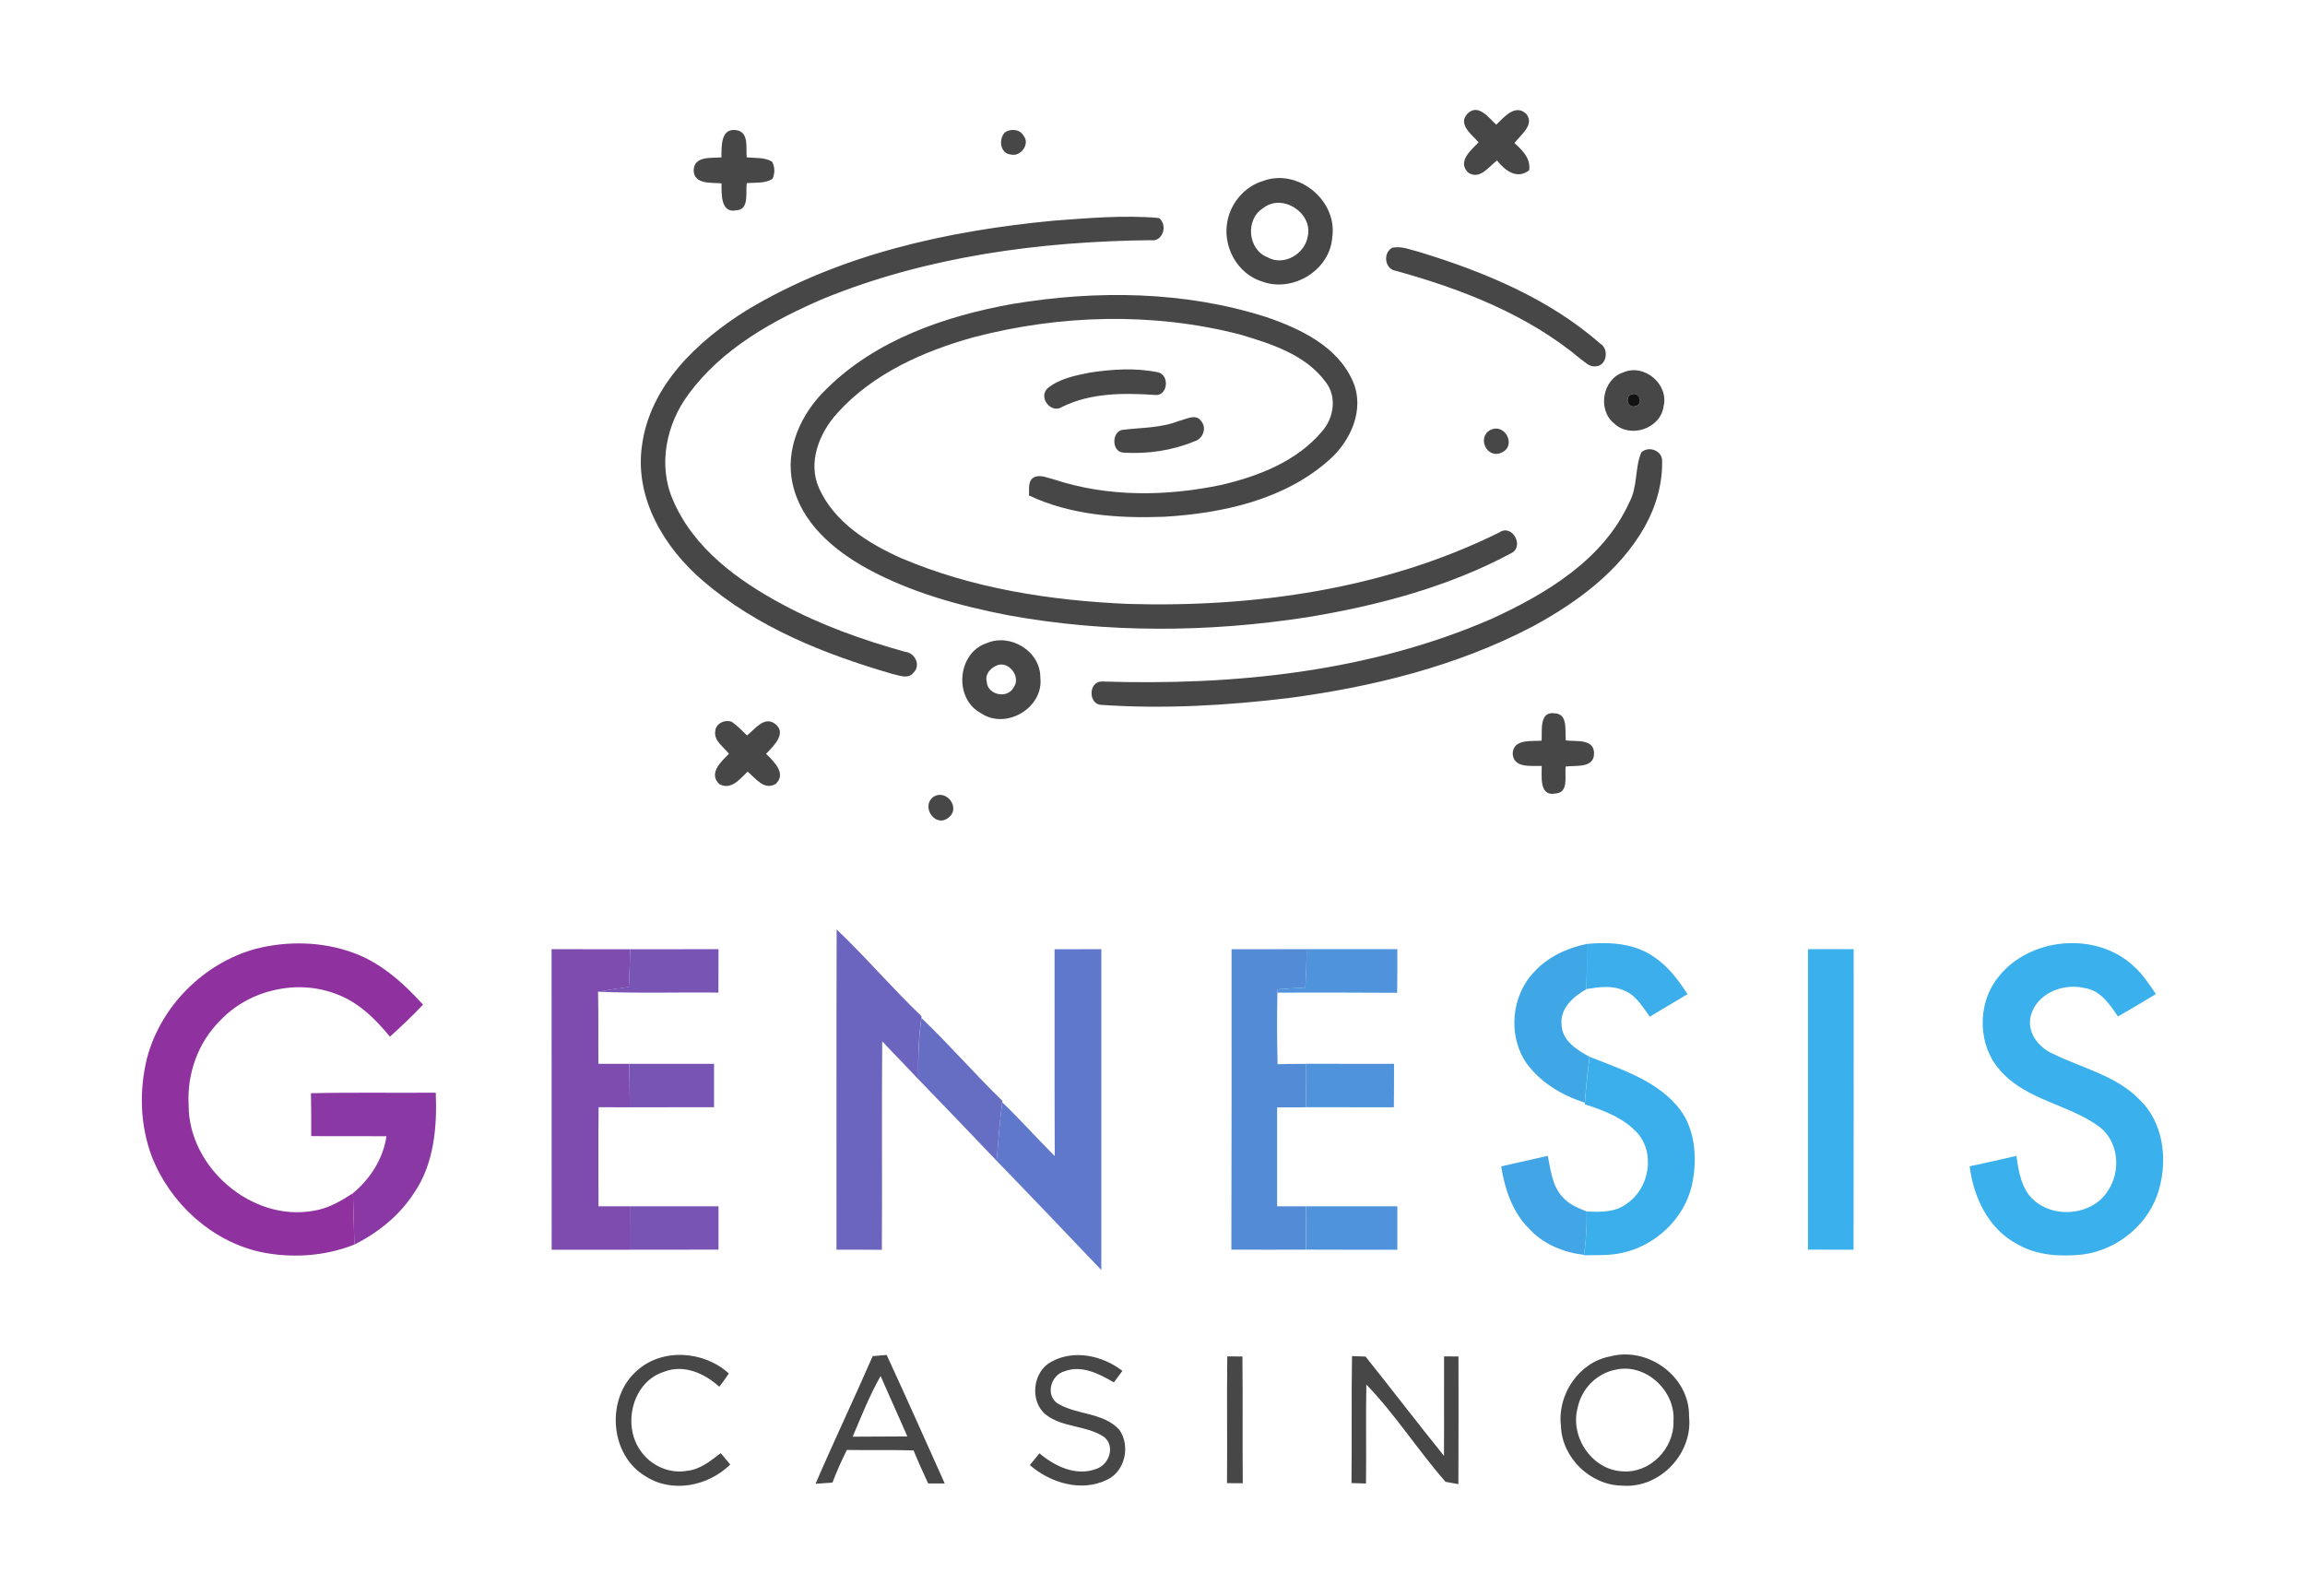 <?xml version="1.0" encoding="UTF-8"?> <svg xmlns="http://www.w3.org/2000/svg" id="a" viewBox="0 0 650 450"><defs><style>.b{fill:none;}.c{fill:#7e4baf;}.d{fill:#6c65bf;}.e{fill:#666ec4;}.f{fill:#8f329f;}.g{fill:#121212;}.h{fill:#41a5e6;}.i{fill:#40a7e7;}.j{fill:#3caeeb;}.k{fill:#538bd6;}.l{fill:#8a39a4;}.m{fill:#474747;}.n{fill:#3bafec;}.o{fill:#3ab0ed;}.p{fill:#5f78cb;}.q{fill:#7855b5;}.r{fill:#4e93db;}</style></defs><rect class="b" x="165" y="140" width="320" height="170"></rect><g><path class="m" d="M413.82,32.055c3.038-2.987,5.975,1.13,8.109,3.113,2.184-2.084,5.372-6.025,8.485-3.038,2.435,3.113-1.632,5.9-3.339,8.209,2.259,2.059,4.619,4.318,4.142,7.682-3.464,2.686-6.828,.05-9.063-2.761-2.335,1.732-4.845,5.573-8.134,3.414-3.163-3.113,.803-6.326,2.937-8.536-1.858-2.184-5.975-5.046-3.138-8.084h0Zm-210.376,12.326c.025-2.962-.276-8.335,4.167-7.682,3.69,.502,2.686,5.046,2.962,7.657,2.41,.276,5.021-.05,7.155,1.23,.803,1.582,.828,3.213,.126,4.845-2.159,1.381-4.87,.979-7.28,1.23-.377,2.485,.828,7.431-2.887,7.632-4.494,.979-4.218-4.644-4.218-7.582-2.837-.276-7.833,.402-7.858-3.741,.176-4.067,4.996-3.339,7.833-3.59Zm79.958-7.079c1.682-1.105,4.268-.879,5.272,1.029,1.858,2.285-.879,5.95-3.59,5.247-3.088-.226-3.565-4.368-1.682-6.276h0Zm72.753,13.732c9.866-3.69,21.088,5.523,19.531,15.891-.653,9.289-11.096,15.64-19.757,12.477-7.18-2.209-11.397-10.243-9.715-17.448,1.105-5.071,4.996-9.439,9.941-10.92h0Zm.05,7.657c-5.121,3.163-4.368,11.724,1.28,13.883,4.494,2.536,10.443-.904,11.272-5.824,1.607-6.628-7.13-12.402-12.552-8.059Zm-59.146,3.54c9.891-.728,19.858-1.632,29.774-.753,2.586,2.008,1.054,6.854-2.385,6.251-31.255,.351-62.887,4.569-92.008,16.393-14.41,6.151-28.82,14.159-38.259,27.012-6.301,8.435-8.736,20.058-4.393,29.899,5.749,13.531,18.276,22.669,30.853,29.397,10.92,5.9,22.669,10.042,34.594,13.381,2.762,.226,4.519,3.816,2.385,5.849-1.531,2.033-4.167,.728-6.176,.326-18.954-5.523-37.908-13.054-53.046-26.058-10.946-9.264-19.431-23.247-17.397-38.058,2.159-17.071,15.715-29.774,29.598-38.41,26.058-15.715,56.485-22.368,86.46-25.23Zm95.523,7.632c2.686-.577,5.347,.628,7.933,1.28,18.176,5.573,36.301,13.105,50.761,25.757,2.561,1.506,1.833,6.402-1.406,6.402-1.707,.201-2.912-1.23-4.192-2.109-14.912-12.477-33.414-19.657-51.941-24.803-3.213-.377-3.891-4.996-1.155-6.527Z"></path><path class="m" d="M285.436,85.728c23.749-3.967,48.627-3.69,71.673,3.69,9.59,3.289,20.059,8.234,24.376,18.075,3.49,7.958-.603,16.92-6.728,22.268-12.653,11.222-30.05,14.987-46.494,15.966-12.853,.477-26.335-.427-38.109-6.025,.176-1.858-.477-4.243,1.657-5.222,1.858-.653,3.715,.351,5.523,.753,15.113,4.996,31.632,4.745,47.096,1.506,10.494-2.46,21.314-6.653,28.418-15.138,3.314-3.791,4.218-9.741,.979-13.883-5.674-7.732-15.389-10.795-24.201-13.406-24.477-6.301-50.636-5.598-75.037,.778-14.184,3.941-28.443,10.268-38.46,21.389-5.071,5.573-8.435,13.858-5.172,21.163,4.293,9.615,13.807,15.54,23.071,19.707,20.209,8.636,42.251,12,64.092,12.954,35.699,1.029,72.351-4.167,104.636-20.134,3.715-2.611,7.23,4.017,3.364,5.849-17.799,9.54-37.607,14.761-57.414,18.025-27.941,4.343-56.611,4.519-84.452-.552-13.682-2.661-27.339-6.402-39.64-13.105-9.389-5.146-18.628-12.904-21.063-23.824-2.31-9.916,2.36-20.008,9.464-26.837,13.958-13.858,33.364-20.561,52.418-24h0Z"></path><path class="m" d="M307.227,105.084c6.377-.979,12.954-1.406,19.305-.1,3.414,.728,2.812,6.929-.954,6.377-8.787-.577-18-.603-26.084,3.389-3.088,2.033-6.828-2.711-4.067-5.272,3.314-2.711,7.707-3.565,11.799-4.393Zm150.552-.075c5.925-2.586,12.879,3.389,11.347,9.565-.828,6.301-9.389,9.188-13.958,4.82-4.77-3.816-3.264-12.527,2.611-14.385Zm2.46,6.151c-2.209,.477-1.28,4.042,.929,3.389,2.31-.402,1.255-4.117-.929-3.389Zm-127.907,7.582c1.983-.427,4.895-2.259,6.402,.025,1.682,1.883,.452,5.046-1.883,5.674-6.326,2.636-13.356,3.64-20.159,3.188-3.364-.276-3.238-6.301,.176-6.452,5.172-.628,10.519-.477,15.464-2.435h0Zm87.916,2.536c4.167-2.134,7.531,4.469,3.188,6.351-4.167,1.933-7.004-4.318-3.188-6.351Zm42.577,6.326c1.908-1.883,5.523-.728,5.874,1.958,.226,6.577-1.657,13.155-4.845,18.879-7.155,12.728-19.356,21.615-31.983,28.393-21.238,11.071-44.837,16.87-68.435,20.008-17.498,2.109-35.222,3.138-52.82,1.933-3.69-.075-3.791-6.427-.025-6.602,37.305,1.205,75.64-2.661,110.159-17.724,15.389-7.079,31.481-16.72,38.711-32.812,2.385-4.293,1.531-9.69,3.364-14.033Zm-184.619,53.774c6.728-2.912,15.238,2.259,15.163,9.715,1.004,8.485-9.69,14.812-16.694,10.042-7.782-4.067-6.803-16.971,1.531-19.757Zm2.661,6.377c-1.707,.778-3.138,2.485-2.611,4.443,.151,3.766,5.824,4.996,7.556,1.682,2.31-3.038-1.556-7.883-4.946-6.125Zm153.866,21.113c.176-2.862-.753-8.435,3.791-7.707,3.791,.251,2.686,5.046,3.038,7.632,2.812,.377,7.908-.577,7.958,3.615,.025,4.318-5.146,3.364-8.008,3.741-.351,2.561,1.004,7.356-2.837,7.607-4.72,.929-3.866-4.82-3.916-7.757-2.937-.1-8.008,.703-8.184-3.54,.201-4.167,5.297-3.364,8.159-3.59Zm-233.045-2.611c.075-2.234,2.787-3.515,4.745-2.661,1.556,1.105,2.862,2.485,4.218,3.791,2.234-1.732,4.87-5.598,7.958-3.238,3.414,2.661-.603,6.351-2.586,8.435,2.159,2.134,5.9,5.573,2.686,8.51-3.289,1.858-5.649-1.657-7.883-3.49-2.184,2.059-4.644,5.347-8.008,3.49-3.113-3.013,.552-6.377,2.736-8.51-1.406-1.958-4.243-3.565-3.866-6.326Zm61.33,18.602c3.741-2.736,8.134,3.063,4.393,5.749-3.59,2.862-7.682-2.937-4.393-5.749Zm-83.372,161.648c7.155-6.477,18.929-5.573,25.883,.803-.828,1.28-1.732,2.51-2.686,3.741-4.117-3.741-9.966-6.402-15.515-4.243-8.912,2.711-11.925,14.862-6.778,22.167,2.837,4.268,8.184,6.728,13.28,5.774,3.665-.377,6.577-2.837,9.414-4.971l2.686,3.213c-6.201,6.075-16.343,8.184-23.874,3.314-10.243-6-11.247-22.192-2.41-29.799h0Zm66.452-4.092c1.305-.1,2.611-.226,3.941-.326,5.548,12.025,10.946,24.125,16.368,36.226-1.556-.025-3.113,0-4.669,0-1.431-3.063-2.837-6.176-4.117-9.314-6.276-.176-12.527-.025-18.803-.126-1.506,3.013-2.887,6.075-4.067,9.213-1.607,.1-3.163,.201-4.77,.326,5.197-12.1,10.87-23.95,16.117-36h0Zm-5.649,22.72c5.121-.025,10.268-.025,15.414-.075-2.46-5.699-5.071-11.347-7.531-17.046-3.113,5.473-5.423,11.347-7.883,17.121h0Zm55.958-21.088c6.351-3.59,14.535-1.808,20.109,2.536-.603,.803-1.808,2.41-2.41,3.238-4.142-2.41-9.063-4.996-13.958-3.113-3.766,1.029-5.397,6.577-2.008,8.987,5.423,3.389,13.004,2.51,17.523,7.506,3.163,4.519,1.632,11.749-3.54,14.109-7.255,3.515-15.916,.854-21.715-4.167l2.711-3.314c4.343,3.64,10.243,6.527,15.941,4.418,3.741-1.13,5.573-6.527,2.209-9.088-4.946-3.264-11.623-2.536-16.368-6.251-4.619-3.791-3.69-12.075,1.506-14.862h0Zm49.682-1.556c1.431,0,2.837,0,4.268,.025,.126,11.9,0,23.824,.1,35.749-1.506-.025-2.962-.025-4.444-.025,.1-11.925-.075-23.824,.075-35.749h0Zm35.171-.075c1.28,.025,2.536,.075,3.816,.126,7.431,9.289,14.636,18.728,22.117,27.992,.075-9.364-.025-18.703,.025-28.042,1.004,0,3.038,.025,4.067,.025,0,12,.05,24-.025,36-.904-.176-2.711-.477-3.615-.653-7.782-8.862-14.159-18.954-22.343-27.439-.176,9.314,.025,18.602-.1,27.916-1.004-.025-3.063-.1-4.092-.126,.151-11.925-.05-23.874,.151-35.799h0Zm72.828,.075c10.695-2.837,22.443,5.749,22.218,16.971,1.13,10.443-8.284,20.335-18.803,19.481-8.987-.075-17.046-7.833-17.322-16.82-1.105-8.787,5.046-18,13.908-19.632h0Zm1.356,3.791c-5.272,1.054-9.464,5.423-10.544,10.644-2.234,8.159,3.941,17.523,12.527,17.975,7.858,.678,14.736-6.452,14.485-14.159,.628-8.611-7.958-16.519-16.469-14.46h0Z"></path><path class="g" d="M460.239,111.159c2.184-.728,3.238,2.962,.929,3.389-2.209,.678-3.138-2.887-.929-3.389Z"></path><path class="d" d="M235.93,262.087c8.284,7.883,15.715,16.619,23.95,24.502l-.05,.477c-.828,5.724-.979,11.498-.879,17.272-3.339-3.615-6.828-7.105-10.167-10.695-.176,19.607,.025,39.188-.1,58.795-4.268-.025-8.536-.05-12.803-.025,.025-30.125-.05-60.226,.05-90.326h0Z"></path><path class="f" d="M72.022,267.585c9.113-2.335,18.979-2.109,27.841,1.18,7.732,2.862,13.983,8.536,19.431,14.536-2.962,3.163-6.126,6.126-9.339,9.038-4.117-5.046-9.013-9.866-15.314-12.1-11.071-4.192-24.452-1.054-32.561,7.556-6.251,6.176-9.389,15.063-8.887,23.799-.075,17.598,17.849,33.038,35.272,29.824,4.067-.603,7.682-2.736,11.071-4.946,.126,4.82,.276,9.665,.402,14.485-8.41,3.339-17.824,3.941-26.636,2.059-13.833-3.113-25.406-13.833-30.527-26.962-3.289-8.812-3.565-18.653-1.305-27.715,3.866-14.636,15.992-26.736,30.552-30.753h0Z"></path><path class="i" d="M432.573,274.137c3.866-4.293,9.289-6.803,14.887-7.958,.05,4.243,.025,8.485-.075,12.728-3.615,2.084-7.506,5.372-7.029,10.042,.151,4.569,4.343,7.105,7.883,9.063-.552,4.293-1.004,8.611-1.331,12.929-6.402-2.033-12.527-5.674-16.494-11.197-5.247-7.657-4.268-18.904,2.159-25.607h0Z"></path><path class="j" d="M447.46,266.179c6.527-.603,13.506-.201,19.029,3.715,3.941,2.636,6.828,6.502,9.389,10.443-3.565,2.109-7.105,4.218-10.644,6.351-2.159-2.937-4.167-6.477-7.883-7.607-3.188-1.255-6.653-.703-9.941-.176,.075-4.243,.1-8.485,.05-12.728Z"></path><path class="o" d="M563.343,275.744c8.837-11.573,27.966-13.23,38.51-3.138,2.46,2.209,4.243,4.996,6.1,7.707-3.515,2.159-7.105,4.268-10.695,6.326-2.31-3.414-4.92-7.356-9.364-8.008-6.05-1.506-13.632,1.481-15.238,7.908-1.105,4.544,2.084,8.661,6,10.494,8.284,4.142,17.975,6.151,24.653,13.029,6.703,6.351,7.983,16.669,5.548,25.255-2.636,9.741-11.674,17.197-21.615,18.452-6.251,.653-12.954,.301-18.527-3.013-7.983-4.243-12.226-13.18-13.28-21.866,4.418-.954,8.812-1.908,13.18-2.937,.653,4.443,1.381,9.414,4.996,12.552,6,5.272,16.644,4.142,20.887-2.837,3.69-5.548,2.937-13.958-2.636-18.025-8.485-6.176-20.008-7.331-27.339-15.264-6.828-7.029-7.18-18.979-1.18-26.636h0Zm-53.498-8.084h12.879c0,28.268,.025,56.51-.025,84.753-4.293-.025-8.561-.025-12.853-.025,0-28.243-.025-56.485,0-84.728h0Z"></path><path class="c" d="M155.545,267.66c7.381,0,14.761,0,22.142,.025-.05,3.54-.176,7.079-.377,10.644-2.912,.351-5.799,.803-8.661,1.356,.151,6.753,.025,13.531,.1,20.31h8.711c.075,4.092,.1,8.159,.151,12.251-2.937-.025-5.874-.025-8.812-.025-.1,9.314-.05,18.628-.025,27.941,2.937-.025,5.9-.025,8.862,0,0,4.092-.025,8.159-.05,12.251h-22.017c-.025-28.268-.025-56.51-.025-84.753Z"></path><path class="q" d="M177.687,267.685c8.31,0,16.619-.025,24.929-.025,0,4.092,0,8.159-.025,12.251-11.322-.151-22.644,.251-33.941-.251,2.862-.552,5.749-1.004,8.661-1.356,.201-3.54,.326-7.079,.377-10.619Zm-.226,32.309h23.899v12.226c-7.908,.025-15.841,0-23.774,.025-.025-4.092-.05-8.184-.126-12.251Zm.151,40.167c8.335,0,16.669-.025,25.004,0v12.226c-8.36,.025-16.695,0-25.054,.025,.025-4.092,.05-8.184,.05-12.251h0Z"></path><path class="p" d="M297.386,267.685c4.393-.025,8.787-.025,13.18-.025,0,30.151,.025,60.326,0,90.477-9.816-10.293-19.632-20.611-29.523-30.803,.452-5.498,.879-11.021,1.582-16.494,5.121,4.87,9.791,10.192,14.812,15.163-.1-19.431-.025-38.887-.05-58.318Z"></path><path class="k" d="M347.293,267.685c7.054-.025,14.134-.025,21.188-.025-.025,3.615-.151,7.255-.377,10.845-2.611,.126-5.197,.251-7.808,.477-.025,.251-.075,.703-.075,.929-.126,6.728-.126,13.456,.05,20.184,2.686-.075,5.397-.1,8.084-.1-.025,4.092-.05,8.159-.1,12.251-2.711,0-5.397,.025-8.109,.025-.025,9.314-.025,18.602,0,27.891h8.184l-.075,12.226c-7.004,.025-14.008,.05-21.012,0,.075-28.243,.05-56.485,.05-84.703h0Z"></path><path class="r" d="M368.456,267.66c8.51,.025,17.046,0,25.581,0,.025,4.092,.025,8.184-.05,12.301-11.272-.075-22.519-.075-33.766-.05,0-.226,.05-.678,.075-.929,2.611-.226,5.197-.351,7.808-.477,.201-3.59,.351-7.205,.351-10.845Zm-.1,32.31c8.259,.025,16.494,0,24.753,.025,0,4.092,0,8.159-.05,12.251-8.259-.025-16.519,0-24.803-.025,.05-4.092,.075-8.159,.1-12.251h0Zm0,40.192h25.682v12.251c-8.586,.025-17.171,0-25.757-.025l.075-12.226h0Z"></path><path class="e" d="M258.976,304.338c-.1-5.774,.05-11.548,.879-17.272,7.858,7.531,15.012,15.791,22.82,23.372l-.05,.402c-.703,5.473-1.13,10.996-1.582,16.494-7.331-7.682-14.661-15.364-22.067-22.996Z"></path><path class="n" d="M446.933,310.941c.326-4.318,.778-8.636,1.331-12.929,8.586,3.439,18,6.351,24.351,13.481,5.498,6.025,6.151,14.962,4.519,22.619-2.134,9.54-10.293,17.197-19.782,19.205-3.49,.803-7.13,.577-10.695,.653l.025-.126c.603-4.042,.828-8.134,.753-12.226,3.841,.201,8.033,.301,11.247-2.159,6.301-4.142,8.184-14.008,3.163-19.833-3.891-4.343-9.54-6.502-14.962-8.234l.05-.452h0Z"></path><path class="l" d="M87.688,308.279c11.724-.276,23.473-.05,35.197-.151,.402,9.615-.477,19.908-6,28.092-4.092,6.427-10.167,11.347-16.946,14.736-.126-4.845-.276-9.665-.402-14.485,4.895-4.092,8.51-9.69,9.439-16.067-7.079-.025-14.159,0-21.213-.025,.025-4.042,0-8.084-.075-12.1h0Z"></path><path class="h" d="M423.31,328.915c4.368-1.004,8.761-2.008,13.155-2.987,.828,3.967,1.205,8.41,4.092,11.523,1.757,2.134,4.393,3.163,6.879,4.192,.075,4.092-.176,8.184-.753,12.226-5.749-.703-11.397-2.962-15.389-7.28-4.77-4.669-6.929-11.247-7.983-17.674h0Z"></path></g></svg> 